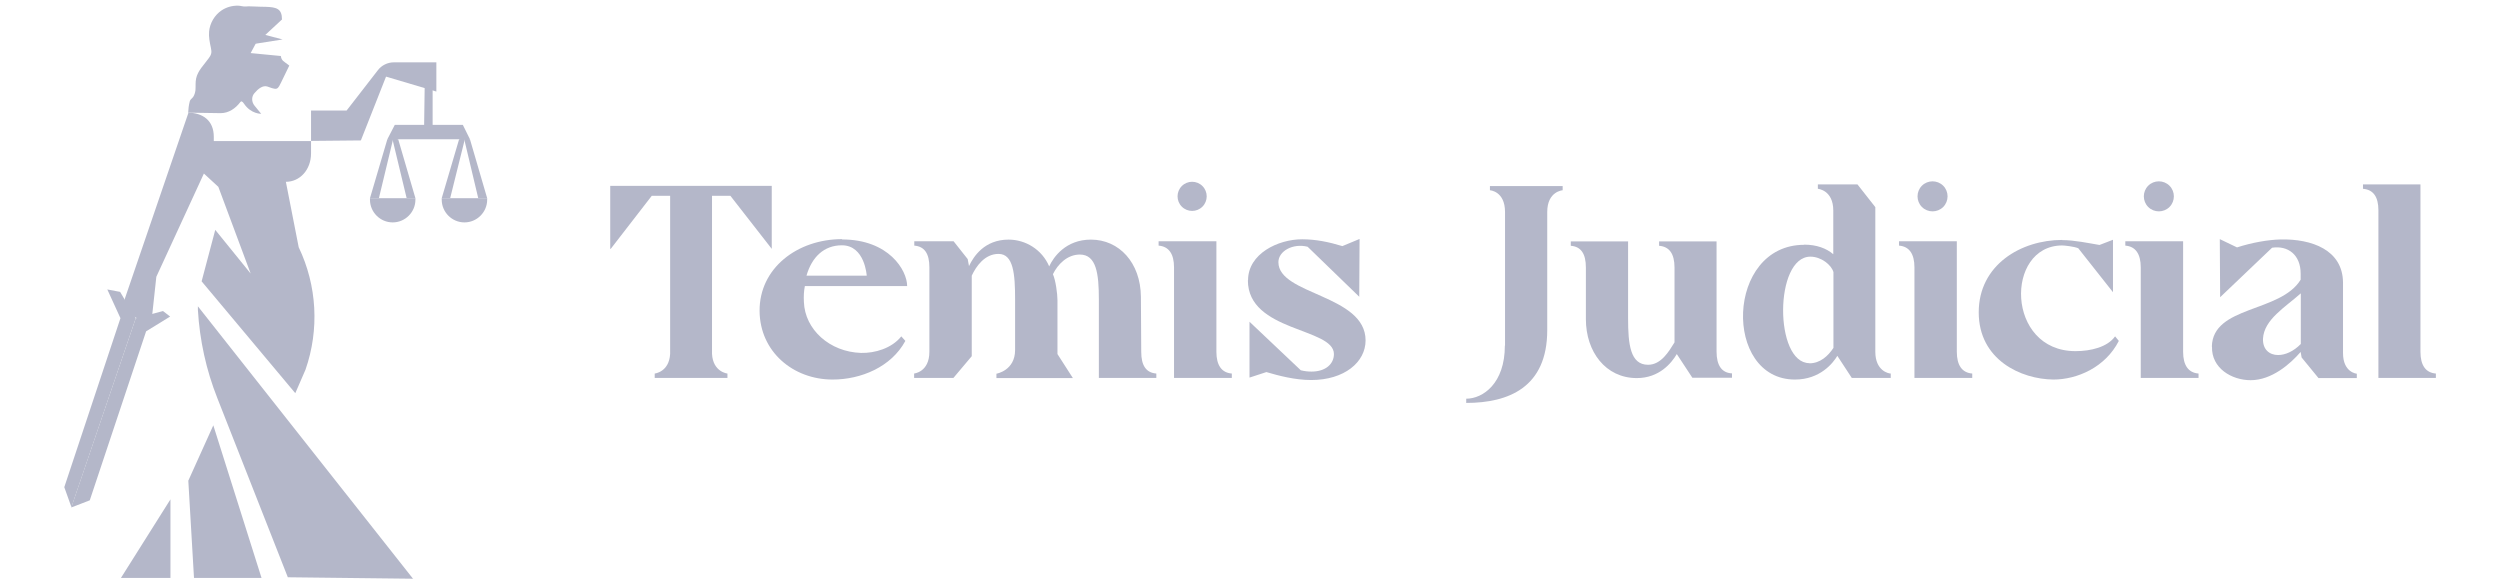 <svg xmlns="http://www.w3.org/2000/svg" id="Capa_1" data-name="Capa 1" viewBox="0 0 154 36"><defs><style>      .cls-1 {        fill: #b4b7c9;      }    </style></defs><g><path class="cls-1" d="m37.59,15.33v-3.88h9.95v3.88l-2.55-3.27h-1.13v9.74c.06,1.12.95,1.21.95,1.21v.27h-4.48v-.27s.89-.09.95-1.21v-9.74h-1.13l-2.53,3.27Z"></path><path class="cls-1" d="m51.87,14.75c2.89,0,4.01,1.91,4.01,2.87h-6.3c-.06.3-.08.62-.06.98.06,1.7,1.59,3.08,3.52,3.14.85.02,1.89-.28,2.48-1.02l.25.28c-.87,1.61-2.74,2.38-4.48,2.38-2.44,0-4.48-1.72-4.5-4.22-.02-2.63,2.31-4.43,5.09-4.43m1.51,2.25s-.11-1.87-1.53-1.87c-1.1,0-1.85.72-2.18,1.87h3.71Z"></path><path class="cls-1" d="m56.3,23.01s.95-.08.95-1.34v-5.2c0-.85-.3-1.29-.93-1.34v-.27h2.42l.87,1.1.08.43c.28-.59.95-1.63,2.44-1.63,1.04,0,2.06.61,2.5,1.65.26-.57,1.02-1.65,2.57-1.65,1.74,0,3.06,1.42,3.08,3.52l.02,3.39c0,.85.3,1.29.93,1.34v.27h-3.54v-4.84c0-1.57-.15-2.76-1.17-2.76-.78,0-1.36.6-1.66,1.21.17.38.28,1.21.28,1.61v3.31l.95,1.48h-4.71v-.27s1.15-.19,1.15-1.46v-3.12c0-1.55-.1-2.8-1.02-2.8-.85,0-1.38.76-1.65,1.34v4.96l-1.13,1.34h-2.42v-.27Z"></path><path class="cls-1" d="m71.37,14.86h3.56v6.81c0,.83.32,1.29.95,1.34v.27h-3.56v-6.81c0-.83-.32-1.29-.95-1.34v-.27Zm1.43-3.4h0c.35-.35.92-.35,1.27,0,.35.35.35.92,0,1.27-.35.35-.92.35-1.27,0-.35-.35-.35-.92,0-1.27"></path><path class="cls-1" d="m76.88,17.26c0-1.63,1.85-2.52,3.33-2.52.85,0,1.66.17,2.48.42l1.06-.44-.02,3.56-3.18-3.08c-.91-.23-1.8.27-1.8.95,0,2.02,5.37,2,5.37,4.82,0,1.34-1.31,2.44-3.35,2.44-1,0-2.02-.27-2.76-.49l-1.04.34v-3.44l3.16,2.99c.25.06.45.08.66.08.87,0,1.38-.47,1.38-1.08,0-1.63-5.3-1.36-5.3-4.54"></path><path class="cls-1" d="m92.71,21.29v-8.23c0-1.29-.93-1.34-.93-1.34v-.26h4.48v.26s-.95.06-.95,1.34v7.28c0,3.52-2.38,4.48-4.99,4.48v-.26c1.02,0,2.38-.93,2.38-3.27"></path><path class="cls-1" d="m100.29,14.86v4.75c0,1.59.13,2.86,1.23,2.86.81,0,1.29-.83,1.63-1.38v-4.61c0-.85-.32-1.29-.95-1.34v-.27h3.54v6.79c0,.85.32,1.31.95,1.34v.27h-2.44s-.93-1.42-.96-1.46c-.32.55-1.08,1.48-2.46,1.48-1.93,0-3.14-1.63-3.14-3.63v-3.18c0-.85-.3-1.29-.93-1.34v-.27h3.54Z"></path><path class="cls-1" d="m111.13,15.07c.78,0,1.38.23,1.8.59v-2.69c0-1.27-.95-1.34-.95-1.34v-.27h2.44l1.1,1.4v8.91c0,1.17.81,1.34.95,1.34v.27h-2.4l-.89-1.36c-.26.44-1.06,1.46-2.61,1.46-4.44,0-4.27-8.3.57-8.3m.32,7.3c.66,0,1.15-.45,1.48-.95v-4.67c-.13-.45-.76-.95-1.42-.95-2.23,0-2.23,6.56-.06,6.56"></path><path class="cls-1" d="m116.98,14.86h3.56v6.81c0,.83.32,1.29.95,1.34v.27h-3.56v-6.81c0-.83-.32-1.29-.95-1.34v-.27Zm1.41-3.42h0c.36-.36.95-.36,1.31,0,.36.36.36.95,0,1.31-.36.36-.95.36-1.31,0-.36-.36-.36-.95,0-1.31"></path><path class="cls-1" d="m127.04,14.79c.74,0,1.63.19,2.29.3l.83-.32v3.23l-2.14-2.71c-.28-.11-.85-.17-1-.17-3.52.02-3.46,6.51.83,6.51.95,0,1.97-.25,2.44-.91l.23.28c-.83,1.63-2.57,2.38-4.03,2.38-1.99-.02-4.6-1.21-4.6-4.14s2.61-4.46,5.14-4.46"></path><path class="cls-1" d="m130.92,14.86h3.56v6.81c0,.83.32,1.29.95,1.34v.27h-3.56v-6.81c0-.83-.32-1.29-.95-1.34v-.27Zm1.41-3.42h0c.36-.36.95-.36,1.31,0,.36.36.36.95,0,1.31-.36.36-.95.36-1.31,0-.36-.36-.36-.95,0-1.31"></path><path class="cls-1" d="m136.25,21.35c.06-2.53,4.22-2.08,5.47-4.12v-.38c0-1.15-.78-1.74-1.76-1.59l-3.2,3.05-.02-3.58,1.06.51c.93-.3,1.91-.47,2.69-.49,1.91-.04,3.82.64,3.84,2.65v4.35c0,1.19.83,1.27.85,1.27v.27h-2.36l-1.04-1.27-.06-.34c-.64.74-1.78,1.74-3.08,1.74-1.17,0-2.42-.74-2.38-2.06m4.07.51c.45,0,.96-.23,1.4-.68v-3.12c-.95.85-2.27,1.61-2.33,2.8-.02.66.4,1,.93,1"></path><path class="cls-1" d="m149.1,11.36v10.31c0,.83.32,1.29.95,1.34v.27h-3.54v-10.33c0-.83-.32-1.27-.95-1.32v-.27h3.54Z"></path></g><polygon class="cls-1" points="10.5 35.6 10.5 30.76 7.45 35.6 10.5 35.6"></polygon><polygon class="cls-1" points="16.11 35.6 13.14 26.2 11.6 29.61 11.95 35.6 16.11 35.6"></polygon><path class="cls-1" d="m25.45,35.66l-13.26-16.79v.22c.11,1.87.51,3.7,1.2,5.44l4.34,11.03,7.73.09Z"></path><path class="cls-1" d="m19.16,8.68v-1.87h2.19l1.93-2.49c.23-.3.6-.48.98-.48h2.62v1.8l-3.1-.92-1.55,3.93-3.07.03Z"></path><path class="cls-1" d="m17.61,11.2c.86,0,1.55-.74,1.55-1.75v-.76h-5.99v-.26c0-1.03-.7-1.47-1.56-1.49l-4.17,12.19,1.87.88.32-2.96,2.93-6.36.89.82,1.99,5.34-2.18-2.69-.84,3.17,5.77,6.89.63-1.45c.86-2.47.71-5.18-.42-7.54l-.79-4.03Z"></path><polygon class="cls-1" points="5.53 30.82 9 20.41 10.48 19.5 10.04 19.16 8.36 19.61 4.39 31.26 5.53 30.82"></polygon><polygon class="cls-1" points="7.42 19.6 3.96 30.01 4.4 31.24 8.36 19.61 7.4 17.98 6.61 17.83 7.42 19.6"></polygon><polygon class="cls-1" points="28.95 8.58 23.86 8.58 24.32 7.69 28.51 7.69 28.95 8.58"></polygon><path class="cls-1" d="m24.19,13.7h0c-.77,0-1.4-.63-1.4-1.4v-.09h2.8v.09c0,.77-.63,1.4-1.4,1.4"></path><polygon class="cls-1" points="23.86 8.58 22.79 12.21 23.34 12.21 24.23 8.51 23.86 8.58"></polygon><polygon class="cls-1" points="24.53 8.58 25.59 12.21 25.05 12.21 24.16 8.51 24.53 8.58"></polygon><path class="cls-1" d="m28.61,13.7h0c-.77,0-1.4-.63-1.4-1.4v-.09h2.8v.09c0,.77-.63,1.4-1.4,1.4"></path><polygon class="cls-1" points="28.28 8.58 27.21 12.21 27.73 12.21 28.65 8.51 28.28 8.58"></polygon><polygon class="cls-1" points="28.95 8.58 30.01 12.21 29.46 12.21 28.58 8.51 28.95 8.58"></polygon><path class="cls-1" d="m11.6,6.94l1.99.03c.5,0,.92-.29,1.22-.69.05-.06.12-.05.23.12.43.63,1.05.61,1.05.61l-.41-.5c-.19-.23-.2-.56,0-.78.22-.26.51-.49.79-.4.14.04.42.18.57.13.13-.04.21-.26.27-.37l.51-1.05-.09-.07c-.24-.19-.39-.22-.43-.52l-1.86-.18.3-.56,1.63-1.51c0-.67-.34-.76-1.01-.78-.23,0-.46-.01-.69-.02-.17,0-.35-.02-.52,0-.16.02-.32-.05-.48-.05-.36-.01-.72.09-1.02.29-.43.29-.72.78-.77,1.3-.03.33.04.67.11,1,.02.12.05.24.02.35-.02.1-.08.2-.14.28-.29.41-.69.78-.79,1.27-.05.24-.02.48-.04.72-.02.14-.06.29-.14.41-.07.1-.18.15-.21.27-.06.24-.09.47-.1.72"></path><polygon class="cls-1" points="15.76 2.69 17.41 2.43 16.1 2.09 15.76 2.69"></polygon><polygon class="cls-1" points="26.17 4.66 26.12 8.14 26.65 8.14 26.65 4.73 26.17 4.66"></polygon></svg>